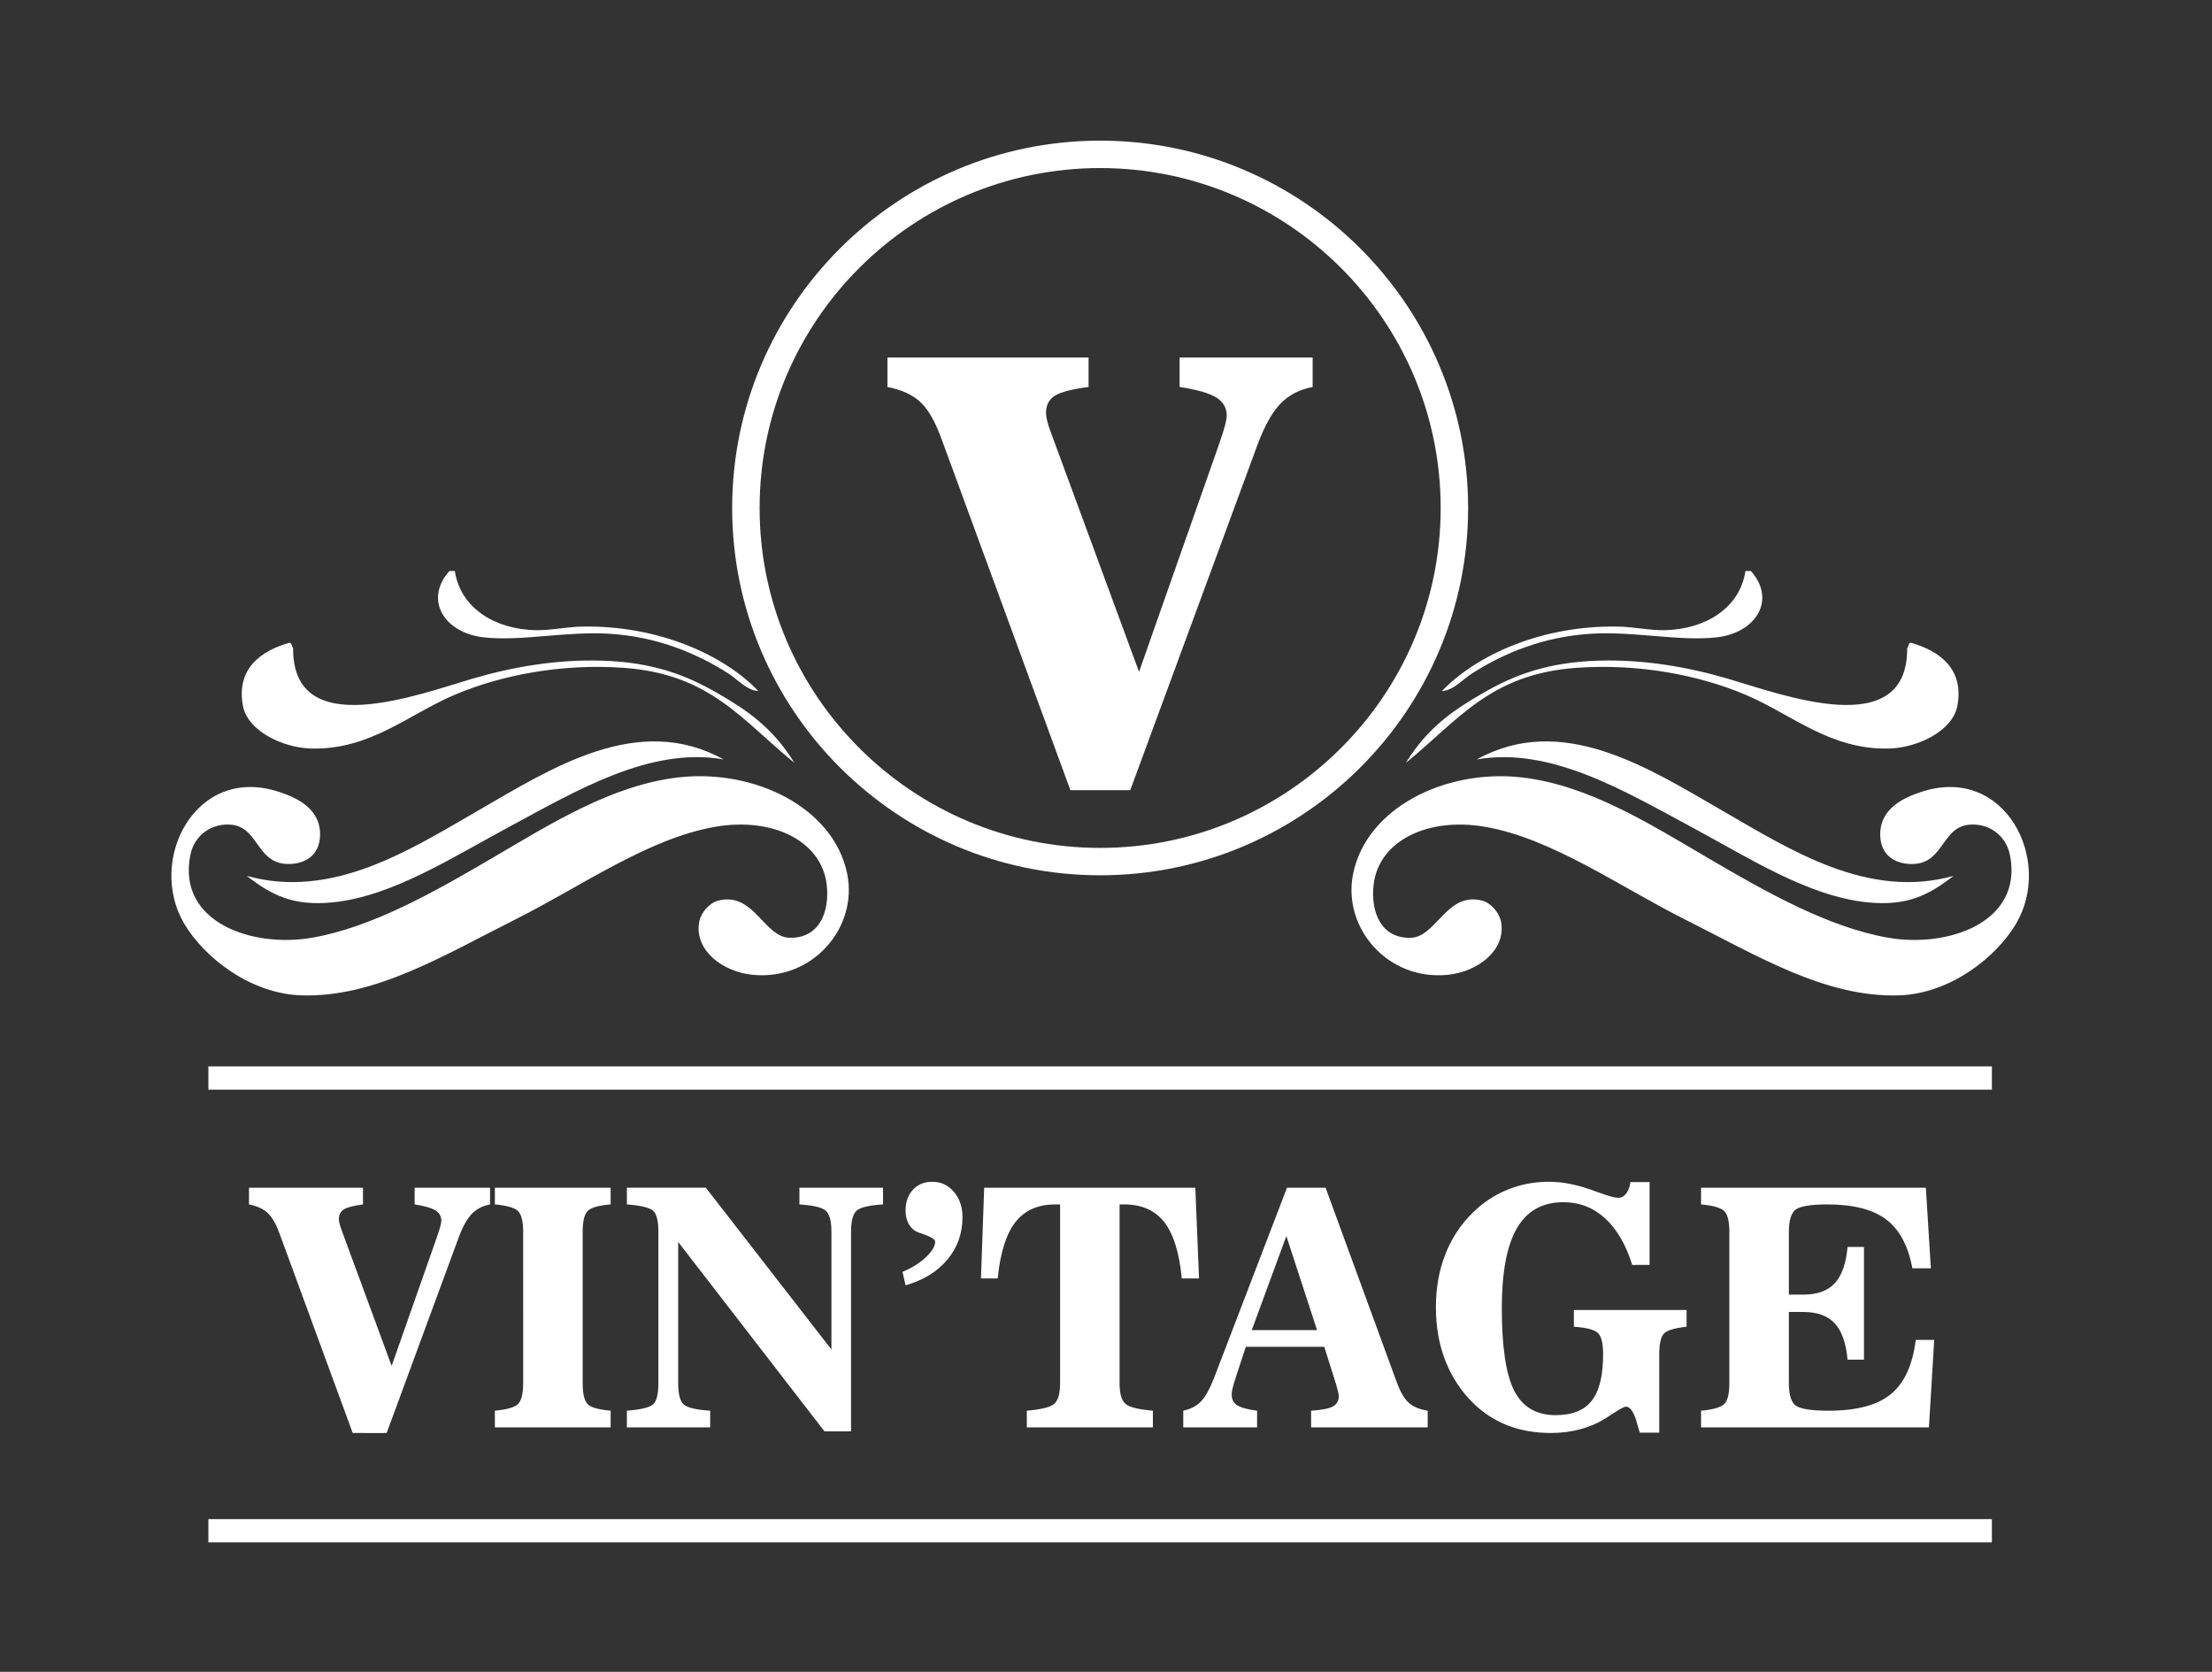 <?xml version="1.0" encoding="UTF-8"?> <svg xmlns="http://www.w3.org/2000/svg" viewBox="1905.33 2428.436 189.341 143.129" width="189.341" height="143.129" data-guides="{&quot;vertical&quot;:[],&quot;horizontal&quot;:[]}"><rect x="1905.33" y="2428.436" width="189.341" height="143.129" fill="#333333" stroke="none"/><path fill="#FFFFFF" stroke="none" fill-opacity="1" stroke-width="1" stroke-opacity="1" alignment-baseline="" baseline-shift="" clip-rule="evenodd" color="rgb(51, 51, 51)" fill-rule="evenodd" font-size-adjust="none" id="tSvg3dfb4941c8" title="Path 1" d="M 1963.395 2494.991 C 1969.936 2494.239 1976.719 2497.593 1977.852 2503.265C 1978.77 2507.873 1974.88 2512.409 1969.741 2511.889C 1967.206 2511.633 1964.834 2509.843 1965.159 2507.488C 1965.298 2506.477 1966.171 2505.708 1966.746 2505.553C 1969.853 2504.71 1970.698 2508.664 1972.916 2508.72C 1975.484 2508.785 1976.37 2506.459 1976.09 2504.145C 1975.642 2500.45 1971.522 2498.37 1966.569 2499.216C 1960.848 2500.193 1955.057 2504.331 1949.468 2507.137C 1943.283 2510.242 1937.431 2513.844 1931.134 2513.65C 1926.756 2513.516 1922.789 2510.396 1921.085 2507.488C 1917.901 2502.061 1922.061 2493.882 1929.194 2496.224C 1930.617 2496.691 1932.877 2497.63 1932.72 2500.095C 1932.62 2501.671 1931.483 2502.277 1930.428 2502.383C 1927.254 2502.706 1927.612 2499.284 1925.139 2499.04C 1923.542 2498.882 1921.964 2499.849 1921.612 2501.68C 1920.507 2507.43 1926.968 2509.592 1932.014 2508.72C 1937.218 2507.822 1942.575 2504.759 1947.529 2501.855C 1952.51 2498.934 1957.73 2495.643 1963.395 2494.991Z" style=""></path><path fill="#FFFFFF" stroke="none" fill-opacity="1" stroke-width="1" stroke-opacity="1" alignment-baseline="" baseline-shift="" clip-rule="evenodd" color="rgb(51, 51, 51)" fill-rule="evenodd" font-size-adjust="none" id="tSvgb6f7ec45d3" title="Path 2" d="M 1933.849 2505.683 C 1938.936 2505.159 1944.04 2501.838 1948.972 2499.191C 1954.583 2496.18 1960.964 2492.333 1967.269 2493.453C 1959.954 2489.398 1952.544 2494.199 1946.251 2497.832C 1940.402 2501.208 1933.789 2505.465 1926.441 2503.42C 1928.539 2505.021 1930.353 2506.043 1933.849 2505.683Z" style=""></path><path fill="#FFFFFF" stroke="none" fill-opacity="1" stroke-width="1" stroke-opacity="1" alignment-baseline="" baseline-shift="" clip-rule="evenodd" color="rgb(51, 51, 51)" fill-rule="evenodd" font-size-adjust="none" id="tSvg17171a4a173" title="Path 3" d="M 1944.263 2477.319 C 1944.11 2477.319 1943.956 2477.319 1943.802 2477.319C 1941.58 2479.807 1943.387 2482.626 1946.724 2482.999C 1949.926 2483.356 1953.799 2482.464 1957.488 2482.692C 1961.579 2482.946 1964.923 2484.347 1967.638 2486.07C 1968.509 2486.623 1969.228 2487.528 1970.251 2487.606C 1967.284 2484.497 1961.673 2481.961 1955.182 2482.078C 1953.811 2482.102 1952.502 2482.41 1951.183 2482.386C 1947.741 2482.321 1944.745 2480.525 1944.263 2477.319Z" style=""></path><path fill="#FFFFFF" stroke="none" fill-opacity="1" stroke-width="1" stroke-opacity="1" alignment-baseline="" baseline-shift="" clip-rule="evenodd" color="rgb(51, 51, 51)" fill-rule="evenodd" font-size-adjust="none" id="tSvg6997bbed1" title="Path 4" d="M 1973.326 2493.746 C 1971.475 2490.726 1969.269 2489.231 1966.715 2487.759C 1964.05 2486.223 1961.2 2485.132 1956.872 2484.996C 1952.969 2484.873 1949.183 2485.541 1945.801 2486.53C 1941.127 2487.899 1930.348 2492.002 1930.421 2483.92C 1930.289 2483.797 1930.331 2483.501 1930.115 2483.46C 1927.749 2484.124 1925.539 2485.619 1926.118 2488.834C 1926.512 2491.035 1929.567 2492.457 1931.96 2492.519C 1937.016 2492.649 1940.303 2489.59 1944.262 2487.912C 1948.296 2486.205 1953.453 2485.233 1958.718 2485.609C 1966.111 2486.137 1968.837 2490.085 1973.326 2493.746Z" style=""></path><path fill="#FFFFFF" stroke="none" fill-opacity="1" stroke-width="1" stroke-opacity="1" alignment-baseline="" baseline-shift="" clip-rule="evenodd" color="rgb(51, 51, 51)" fill-rule="evenodd" font-size-adjust="none" id="tSvg1120245e498" title="Path 5" d="M 2051.47 2501.856 C 2056.425 2504.76 2061.784 2507.821 2066.986 2508.721C 2072.032 2509.591 2078.492 2507.431 2077.386 2501.68C 2077.036 2499.85 2075.458 2498.883 2073.861 2499.041C 2071.388 2499.285 2071.745 2502.707 2068.572 2502.385C 2067.518 2502.278 2066.38 2501.672 2066.28 2500.097C 2066.123 2497.63 2068.383 2496.691 2069.807 2496.224C 2076.938 2493.883 2081.099 2502.061 2077.915 2507.489C 2076.211 2510.396 2072.243 2513.516 2067.867 2513.651C 2061.571 2513.845 2055.717 2510.243 2049.532 2507.138C 2043.944 2504.331 2038.15 2500.194 2032.432 2499.217C 2027.479 2498.372 2023.357 2500.451 2022.91 2504.147C 2022.63 2506.461 2023.514 2508.787 2026.084 2508.722C 2028.303 2508.665 2029.147 2504.712 2032.254 2505.553C 2032.827 2505.709 2033.701 2506.479 2033.841 2507.49C 2034.165 2509.844 2031.794 2511.634 2029.258 2511.891C 2024.119 2512.411 2020.228 2507.875 2021.148 2503.267C 2022.281 2497.594 2029.063 2494.241 2035.605 2494.993C 2041.268 2495.643 2046.487 2498.935 2051.47 2501.856Z" style=""></path><path fill="#FFFFFF" stroke="none" fill-opacity="1" stroke-width="1" stroke-opacity="1" alignment-baseline="" baseline-shift="" clip-rule="evenodd" color="rgb(51, 51, 51)" fill-rule="evenodd" font-size-adjust="none" id="tSvg11ea4ddbd05" title="Path 6" d="M 2072.558 2503.42 C 2065.211 2505.466 2058.598 2501.208 2052.748 2497.833C 2046.457 2494.2 2039.044 2489.398 2031.731 2493.454C 2038.034 2492.333 2044.415 2496.181 2050.028 2499.192C 2054.957 2501.838 2060.063 2505.159 2065.15 2505.683C 2068.648 2506.043 2070.46 2505.022 2072.558 2503.42Z" style=""></path><path fill="#FFFFFF" stroke="none" fill-opacity="1" stroke-width="1" stroke-opacity="1" alignment-baseline="" baseline-shift="" clip-rule="evenodd" color="rgb(51, 51, 51)" fill-rule="evenodd" font-size-adjust="none" id="tSvg15efee9bc7e" title="Path 7" d="M 2054.736 2477.319 C 2054.89 2477.319 2055.044 2477.319 2055.198 2477.319C 2057.42 2479.807 2055.611 2482.626 2052.275 2482.999C 2049.072 2483.356 2045.199 2482.464 2041.512 2482.692C 2037.42 2482.946 2034.077 2484.347 2031.361 2486.07C 2030.491 2486.623 2029.772 2487.528 2028.748 2487.606C 2031.715 2484.497 2037.328 2481.961 2043.82 2482.078C 2045.189 2482.102 2046.497 2482.41 2047.817 2482.386C 2051.258 2482.321 2054.254 2480.525 2054.736 2477.319Z" style=""></path><path fill="#FFFFFF" stroke="none" fill-opacity="1" stroke-width="1" stroke-opacity="1" alignment-baseline="" baseline-shift="" clip-rule="evenodd" color="rgb(51, 51, 51)" fill-rule="evenodd" font-size-adjust="none" id="tSvg280c8aff14" title="Path 8" d="M 2025.672 2493.746 C 2027.523 2490.726 2029.731 2489.231 2032.285 2487.759C 2034.949 2486.223 2037.799 2485.132 2042.127 2484.996C 2046.03 2484.873 2049.816 2485.541 2053.198 2486.53C 2057.871 2487.899 2068.65 2492.002 2068.577 2483.92C 2068.71 2483.797 2068.668 2483.501 2068.884 2483.46C 2071.249 2484.124 2073.461 2485.619 2072.882 2488.834C 2072.486 2491.035 2069.431 2492.457 2067.039 2492.519C 2061.984 2492.649 2058.697 2489.59 2054.737 2487.912C 2050.702 2486.205 2045.545 2485.233 2040.281 2485.609C 2032.888 2486.137 2030.163 2490.085 2025.672 2493.746Z" style=""></path><path fill="#FFFFFF" stroke="none" fill-opacity="1" stroke-width="1" stroke-opacity="1" alignment-baseline="" baseline-shift="" color="rgb(51, 51, 51)" font-size-adjust="none" id="tSvg104fa25ed01" title="Path 9" d="M 1999.499 2503.371 C 1982.13 2503.371 1968.001 2489.265 1968.001 2471.925C 1968.001 2454.585 1982.13 2440.476 1999.499 2440.476C 2016.866 2440.476 2030.997 2454.585 2030.997 2471.925C 2030.997 2489.265 2016.866 2503.371 1999.499 2503.371ZM 1999.499 2442.824 C 1983.428 2442.824 1970.351 2455.878 1970.351 2471.925C 1970.351 2487.971 1983.428 2501.026 1999.499 2501.026C 2015.571 2501.026 2028.648 2487.971 2028.648 2471.925C 2028.648 2455.878 2015.571 2442.824 1999.499 2442.824Z" style=""></path><path fill="#FFFFFF" stroke="none" fill-opacity="1" stroke-width="1" stroke-opacity="1" alignment-baseline="" baseline-shift="" color="rgb(51, 51, 51)" font-size-adjust="none" id="tSvg19160f24ed" title="Path 10" d="M 1996.954 2496.086 C 1993.263 2486.026 1989.572 2475.965 1985.882 2465.905C 1985.347 2464.466 1984.753 2463.444 1984.096 2462.839C 1983.441 2462.233 1982.507 2461.808 1981.293 2461.565C 1981.293 2460.724 1981.293 2459.884 1981.293 2459.044C 1987.031 2459.044 1992.77 2459.044 1998.508 2459.044C 1998.508 2459.884 1998.508 2460.724 1998.508 2461.565C 1997.115 2461.743 1996.161 2461.99 1995.643 2462.304C 1995.125 2462.62 1994.866 2463.109 1994.866 2463.772C 1994.866 2463.965 1994.898 2464.196 1994.963 2464.462C 1995.026 2464.73 1995.131 2465.057 1995.278 2465.445C 1997.795 2472.281 2000.312 2479.117 2002.829 2485.953C 2005.086 2479.529 2007.344 2473.105 2009.602 2466.681C 2009.637 2466.567 2009.692 2466.398 2009.774 2466.171C 2010.145 2465.12 2010.333 2464.402 2010.333 2464.014C 2010.333 2463.351 2010.033 2462.835 2009.433 2462.462C 2008.835 2462.091 2007.79 2461.792 2006.302 2461.565C 2006.302 2460.724 2006.302 2459.884 2006.302 2459.044C 2010.097 2459.044 2013.893 2459.044 2017.688 2459.044C 2017.688 2459.884 2017.688 2460.724 2017.688 2461.565C 2016.572 2461.776 2015.658 2462.249 2014.946 2462.985C 2014.23 2463.719 2013.576 2464.887 2012.978 2466.487C 2009.344 2476.353 2005.71 2486.22 2002.076 2496.086C 2000.369 2496.086 1998.661 2496.086 1996.954 2496.086Z" style=""></path><path fill="#FFFFFF" stroke="none" fill-opacity="1" stroke-width="1" stroke-opacity="1" alignment-baseline="" baseline-shift="" color="rgb(51, 51, 51)" font-size-adjust="none" id="tSvg638a55a51d" title="Path 11" d="M 1935.521 2551.116 C 1933.429 2545.413 1931.337 2539.71 1929.245 2534.007C 1928.943 2533.192 1928.604 2532.614 1928.233 2532.269C 1927.862 2531.926 1927.333 2531.684 1926.643 2531.548C 1926.643 2531.072 1926.643 2530.595 1926.643 2530.119C 1929.896 2530.119 1933.149 2530.119 1936.401 2530.119C 1936.401 2530.595 1936.401 2531.072 1936.401 2531.548C 1935.614 2531.648 1935.071 2531.789 1934.776 2531.966C 1934.483 2532.146 1934.338 2532.423 1934.338 2532.799C 1934.338 2532.909 1934.356 2533.038 1934.393 2533.189C 1934.429 2533.34 1934.488 2533.526 1934.57 2533.747C 1935.997 2537.623 1937.425 2541.498 1938.853 2545.374C 1940.132 2541.732 1941.412 2538.09 1942.692 2534.448C 1942.711 2534.385 1942.742 2534.288 1942.789 2534.158C 1942.999 2533.564 1943.105 2533.156 1943.105 2532.935C 1943.105 2532.56 1942.935 2532.267 1942.596 2532.056C 1942.256 2531.846 1941.666 2531.677 1940.821 2531.548C 1940.821 2531.072 1940.821 2530.595 1940.821 2530.119C 1942.973 2530.119 1945.125 2530.119 1947.277 2530.119C 1947.277 2530.595 1947.277 2531.072 1947.277 2531.548C 1946.642 2531.668 1946.126 2531.935 1945.72 2532.352C 1945.317 2532.768 1944.945 2533.431 1944.607 2534.337C 1942.546 2539.93 1940.486 2545.524 1938.426 2551.117C 1937.458 2551.117 1936.49 2551.117 1935.521 2551.116Z" style=""></path><path fill="#FFFFFF" stroke="none" fill-opacity="1" stroke-width="1" stroke-opacity="1" alignment-baseline="" baseline-shift="" color="rgb(51, 51, 51)" font-size-adjust="none" id="tSvg19076302f6" title="Path 12" d="M 1950.111 2533.91 C 1950.111 2532.993 1949.963 2532.393 1949.664 2532.111C 1949.366 2531.828 1948.708 2531.639 1947.689 2531.548C 1947.689 2531.071 1947.689 2530.595 1947.689 2530.118C 1950.992 2530.118 1954.295 2530.118 1957.599 2530.118C 1957.599 2530.595 1957.599 2531.071 1957.599 2531.548C 1956.6 2531.63 1955.949 2531.81 1955.652 2532.089C 1955.354 2532.369 1955.205 2532.977 1955.205 2533.91C 1955.205 2538.221 1955.205 2542.531 1955.205 2546.842C 1955.205 2547.775 1955.354 2548.384 1955.652 2548.663C 1955.949 2548.943 1956.6 2549.123 1957.599 2549.206C 1957.599 2549.682 1957.599 2550.158 1957.599 2550.634C 1954.295 2550.634 1950.992 2550.634 1947.689 2550.634C 1947.689 2550.158 1947.689 2549.682 1947.689 2549.206C 1948.709 2549.115 1949.366 2548.926 1949.664 2548.643C 1949.963 2548.358 1950.112 2547.758 1950.112 2546.842C 1950.112 2542.531 1950.112 2538.221 1950.111 2533.91Z" style=""></path><path fill="#FFFFFF" stroke="none" fill-opacity="1" stroke-width="1" stroke-opacity="1" alignment-baseline="" baseline-shift="" color="rgb(51, 51, 51)" font-size-adjust="none" id="tSvg79f63d630c" title="Path 13" d="M 1976.498 2543.971 C 1976.498 2540.617 1976.498 2537.264 1976.498 2533.91C 1976.498 2532.957 1976.331 2532.345 1975.994 2532.07C 1975.66 2531.795 1974.915 2531.62 1973.759 2531.548C 1973.759 2531.071 1973.759 2530.595 1973.759 2530.118C 1976.144 2530.118 1978.53 2530.118 1980.915 2530.118C 1980.915 2530.595 1980.915 2531.071 1980.915 2531.548C 1979.732 2531.62 1978.98 2531.797 1978.659 2532.077C 1978.336 2532.357 1978.177 2532.968 1978.177 2533.911C 1978.177 2539.6 1978.177 2545.289 1978.177 2550.979C 1977.42 2550.979 1976.662 2550.979 1975.905 2550.979C 1971.73 2545.574 1967.556 2540.169 1963.381 2534.764C 1963.381 2538.79 1963.381 2542.817 1963.381 2546.843C 1963.381 2547.787 1963.541 2548.399 1963.862 2548.676C 1964.182 2548.956 1964.935 2549.133 1966.12 2549.207C 1966.12 2549.683 1966.12 2550.159 1966.12 2550.635C 1963.743 2550.635 1961.366 2550.635 1958.989 2550.635C 1958.989 2550.159 1958.989 2549.683 1958.989 2549.207C 1960.173 2549.116 1960.92 2548.935 1961.225 2548.67C 1961.534 2548.403 1961.687 2547.795 1961.687 2546.843C 1961.687 2542.532 1961.687 2538.221 1961.687 2533.91C 1961.687 2532.957 1961.534 2532.35 1961.225 2532.082C 1960.92 2531.817 1960.173 2531.639 1958.989 2531.547C 1958.989 2531.07 1958.989 2530.594 1958.989 2530.117C 1961.242 2530.117 1963.495 2530.117 1965.748 2530.117C 1969.332 2534.735 1972.915 2539.353 1976.498 2543.971Z" style=""></path><path fill="#FFFFFF" stroke="none" fill-opacity="1" stroke-width="1" stroke-opacity="1" alignment-baseline="" baseline-shift="" color="rgb(51, 51, 51)" font-size-adjust="none" id="tSvg744df35af4" title="Path 14" d="M 1982.581 2537.32 C 1983.398 2536.98 1984.068 2536.562 1984.592 2536.061C 1985.115 2535.563 1985.377 2535.121 1985.377 2534.734C 1985.377 2534.542 1985.036 2534.329 1984.358 2534.09C 1984.22 2534.043 1984.11 2534.007 1984.027 2533.979C 1983.651 2533.851 1983.359 2533.618 1983.153 2533.285C 1982.947 2532.951 1982.844 2532.549 1982.844 2532.082C 1982.844 2531.349 1983.052 2530.753 1983.47 2530.296C 1983.888 2529.839 1984.44 2529.61 1985.129 2529.61C 1985.872 2529.61 1986.489 2529.895 1986.979 2530.468C 1987.471 2531.041 1987.716 2531.768 1987.716 2532.647C 1987.716 2534.029 1987.286 2535.237 1986.428 2536.266C 1985.571 2537.297 1984.378 2538.033 1982.844 2538.472C 1982.757 2538.088 1982.669 2537.704 1982.581 2537.32Z" style=""></path><path fill="#FFFFFF" stroke="none" fill-opacity="1" stroke-width="1" stroke-opacity="1" alignment-baseline="" baseline-shift="" color="rgb(51, 51, 51)" font-size-adjust="none" id="tSvg6810c5d03c" title="Path 15" d="M 1996.071 2531.548 C 1995.938 2531.548 1995.804 2531.548 1995.671 2531.548C 1994.175 2531.548 1993.033 2532.054 1992.244 2533.066C 1991.455 2534.078 1990.95 2535.684 1990.73 2537.883C 1990.253 2537.883 1989.776 2537.883 1989.298 2537.883C 1989.39 2535.295 1989.482 2532.706 1989.573 2530.118C 1995.598 2530.118 2001.622 2530.118 2007.646 2530.118C 2007.752 2532.706 2007.857 2535.295 2007.963 2537.883C 2007.471 2537.883 2006.98 2537.883 2006.488 2537.883C 2006.278 2535.684 2005.778 2534.078 2004.989 2533.066C 2004.2 2532.054 2003.058 2531.548 2001.561 2531.548C 2001.428 2531.548 2001.296 2531.548 2001.163 2531.548C 2001.163 2536.646 2001.163 2541.745 2001.163 2546.843C 2001.163 2547.741 2001.331 2548.333 2001.665 2548.62C 2002 2548.91 2002.781 2549.105 2004.014 2549.206C 2004.014 2549.682 2004.014 2550.158 2004.014 2550.634C 2000.416 2550.634 1996.819 2550.634 1993.222 2550.634C 1993.222 2550.158 1993.222 2549.682 1993.222 2549.206C 1994.451 2549.105 1995.234 2548.909 1995.567 2548.62C 1995.903 2548.333 1996.071 2547.741 1996.071 2546.843C 1996.071 2541.745 1996.071 2536.646 1996.071 2531.548Z" style=""></path><path fill="#FFFFFF" stroke="none" fill-opacity="1" stroke-width="1" stroke-opacity="1" alignment-baseline="" baseline-shift="" color="rgb(51, 51, 51)" font-size-adjust="none" id="tSvge31fee2bbc" title="Path 16" d="M 2006.614 2550.635 C 2006.614 2550.159 2006.614 2549.683 2006.614 2549.207C 2007.229 2549.078 2007.727 2548.822 2008.108 2548.437C 2008.489 2548.052 2008.866 2547.378 2009.244 2546.417C 2011.327 2540.984 2013.41 2535.551 2015.493 2530.119C 2016.594 2530.119 2017.695 2530.119 2018.797 2530.119C 2020.824 2535.661 2022.852 2541.204 2024.88 2546.746C 2025.191 2547.6 2025.537 2548.196 2025.919 2548.531C 2026.3 2548.872 2026.838 2549.098 2027.537 2549.208C 2027.537 2549.684 2027.537 2550.16 2027.537 2550.636C 2024.21 2550.636 2020.883 2550.636 2017.556 2550.636C 2017.556 2550.16 2017.556 2549.684 2017.556 2549.208C 2018.449 2549.152 2019.064 2549.033 2019.409 2548.851C 2019.753 2548.667 2019.924 2548.368 2019.924 2547.957C 2019.924 2547.792 2019.86 2547.498 2019.731 2547.077C 2019.714 2547.022 2019.705 2546.989 2019.705 2546.981C 2019.365 2545.9 2019.025 2544.818 2018.685 2543.737C 2016.446 2543.737 2014.207 2543.737 2011.969 2543.737C 2011.688 2544.589 2011.408 2545.441 2011.128 2546.293C 2011.119 2546.326 2011.111 2546.358 2011.102 2546.39C 2010.872 2547.06 2010.758 2547.536 2010.758 2547.819C 2010.758 2548.232 2010.913 2548.54 2011.227 2548.74C 2011.539 2548.941 2012.108 2549.099 2012.933 2549.209C 2012.933 2549.685 2012.933 2550.16 2012.933 2550.636C 2010.826 2550.636 2008.72 2550.636 2006.614 2550.635ZM 2012.478 2542.308 C 2014.341 2542.308 2016.203 2542.308 2018.066 2542.308C 2017.19 2539.623 2016.314 2536.939 2015.438 2534.255C 2014.451 2536.939 2013.465 2539.623 2012.478 2542.308Z" style=""></path><path fill="#FFFFFF" stroke="none" fill-opacity="1" stroke-width="1" stroke-opacity="1" alignment-baseline="" baseline-shift="" color="rgb(51, 51, 51)" font-size-adjust="none" id="tSvg2fe26edfac" title="Path 17" d="M 2045.043 2536.727 C 2044.502 2534.988 2043.726 2533.659 2042.717 2532.736C 2041.709 2531.816 2040.519 2531.356 2039.153 2531.356C 2037.364 2531.356 2036.038 2532.097 2035.175 2533.581C 2034.314 2535.065 2033.881 2537.346 2033.881 2540.425C 2033.881 2543.759 2034.237 2546.12 2034.949 2547.508C 2035.659 2548.897 2036.841 2549.589 2038.492 2549.589C 2039.906 2549.589 2040.936 2549.177 2041.583 2548.348C 2042.23 2547.518 2042.552 2546.197 2042.552 2544.384C 2042.552 2543.447 2042.405 2542.838 2042.105 2542.554C 2041.808 2542.271 2041.12 2542.091 2040.049 2542.018C 2040.049 2541.542 2040.049 2541.065 2040.049 2540.589C 2043.265 2540.589 2046.481 2540.589 2049.696 2540.589C 2049.696 2541.065 2049.696 2541.542 2049.696 2542.018C 2048.687 2542.128 2048.044 2542.319 2047.77 2542.595C 2047.495 2542.87 2047.357 2543.466 2047.357 2544.384C 2047.357 2546.618 2047.357 2548.853 2047.357 2551.088C 2046.802 2551.088 2046.247 2551.088 2045.692 2551.088C 2045.586 2550.731 2045.48 2550.374 2045.375 2550.017C 2045.375 2550.012 2045.375 2550.007 2045.375 2550.002C 2045.128 2549.242 2044.837 2548.862 2044.507 2548.862C 2044.371 2548.862 2044.041 2549.033 2043.517 2549.37C 2043.197 2549.581 2042.934 2549.751 2042.731 2549.879C 2042.089 2550.283 2041.374 2550.588 2040.584 2550.799C 2039.796 2551.01 2038.969 2551.115 2038.108 2551.115C 2036.74 2551.115 2035.502 2550.902 2034.398 2550.476C 2033.293 2550.049 2032.297 2549.407 2031.416 2548.544C 2030.381 2547.518 2029.592 2546.315 2029.049 2544.929C 2028.509 2543.548 2028.239 2542.021 2028.239 2540.354C 2028.239 2538.713 2028.503 2537.208 2029.037 2535.839C 2029.569 2534.47 2030.353 2533.276 2031.389 2532.259C 2032.271 2531.388 2033.266 2530.73 2034.378 2530.282C 2035.488 2529.831 2036.662 2529.608 2037.902 2529.608C 2038.534 2529.608 2039.178 2529.677 2039.835 2529.815C 2040.49 2529.95 2041.232 2530.175 2042.058 2530.488C 2042.113 2530.506 2042.168 2530.524 2042.222 2530.541C 2043.02 2530.837 2043.566 2530.98 2043.861 2530.98C 2044.117 2530.98 2044.336 2530.863 2044.52 2530.629C 2044.706 2530.396 2044.827 2530.066 2044.89 2529.635C 2045.437 2529.635 2045.984 2529.635 2046.53 2529.635C 2046.53 2531.998 2046.53 2534.361 2046.53 2536.724C 2046.035 2536.724 2045.539 2536.724 2045.043 2536.727Z" style=""></path><path fill="#FFFFFF" stroke="none" fill-opacity="1" stroke-width="1" stroke-opacity="1" alignment-baseline="" baseline-shift="" color="rgb(51, 51, 51)" font-size-adjust="none" id="tSvg568310dae3" title="Path 18" d="M 2050.935 2550.635 C 2050.935 2550.159 2050.935 2549.683 2050.935 2549.207C 2051.954 2549.116 2052.612 2548.927 2052.912 2548.642C 2053.209 2548.358 2053.359 2547.759 2053.359 2546.843C 2053.359 2542.532 2053.359 2538.221 2053.359 2533.91C 2053.359 2532.993 2053.209 2532.393 2052.912 2532.111C 2052.613 2531.826 2051.954 2531.639 2050.935 2531.548C 2050.935 2531.071 2050.935 2530.595 2050.935 2530.118C 2057.349 2530.118 2063.764 2530.118 2070.178 2530.118C 2070.321 2532.417 2070.463 2534.716 2070.606 2537.016C 2070.078 2537.016 2069.55 2537.016 2069.022 2537.016C 2068.664 2535.085 2067.916 2533.69 2066.777 2532.832C 2065.64 2531.976 2063.965 2531.548 2061.754 2531.548C 2060.378 2531.548 2059.485 2531.688 2059.07 2531.966C 2058.658 2532.246 2058.452 2532.892 2058.452 2533.911C 2058.452 2535.698 2058.452 2537.484 2058.452 2539.271C 2058.865 2539.271 2059.278 2539.271 2059.692 2539.271C 2060.884 2539.271 2061.78 2538.946 2062.38 2538.295C 2062.983 2537.645 2063.347 2536.61 2063.477 2535.19C 2063.945 2535.19 2064.413 2535.19 2064.881 2535.19C 2064.881 2538.407 2064.881 2541.623 2064.881 2544.839C 2064.413 2544.839 2063.945 2544.839 2063.477 2544.839C 2063.347 2543.418 2062.983 2542.381 2062.38 2541.731C 2061.78 2541.083 2060.884 2540.755 2059.692 2540.755C 2059.278 2540.755 2058.865 2540.755 2058.452 2540.755C 2058.452 2542.785 2058.452 2544.815 2058.452 2546.845C 2058.452 2547.871 2058.66 2548.52 2059.079 2548.795C 2059.496 2549.069 2060.426 2549.208 2061.865 2549.208C 2064.251 2549.208 2066.022 2548.736 2067.179 2547.792C 2068.334 2546.848 2069.047 2545.301 2069.312 2543.148C 2069.839 2543.148 2070.366 2543.148 2070.893 2543.148C 2070.743 2545.644 2070.592 2548.14 2070.441 2550.636C 2063.939 2550.636 2057.437 2550.636 2050.935 2550.635Z" style=""></path><path fill="#FFFFFF" stroke="none" fill-opacity="1" stroke-width="1" stroke-opacity="1" alignment-baseline="" baseline-shift="" color="rgb(51, 51, 51)" font-size-adjust="none" x="3.772" y="94.533" width="181.795" height="2.373" id="tSvg74f9d0e854" title="Rectangle 1" d="M 1923.167 2519.733 C 1974.055 2519.733 2024.943 2519.733 2075.83 2519.733C 2075.83 2520.397 2075.83 2521.06 2075.83 2521.723C 2024.943 2521.723 1974.055 2521.723 1923.167 2521.723C 1923.167 2521.06 1923.167 2520.397 1923.167 2519.733Z" style=""></path><path fill="#FFFFFF" stroke="none" fill-opacity="1" stroke-width="1" stroke-opacity="1" alignment-baseline="" baseline-shift="" color="rgb(51, 51, 51)" font-size-adjust="none" x="3.772" y="140.757" width="181.795" height="2.371" id="tSvg21a236c7f0" title="Rectangle 2" d="M 1923.167 2558.488 C 1974.055 2558.488 2024.943 2558.488 2075.83 2558.488C 2075.83 2559.151 2075.83 2559.813 2075.83 2560.476C 2024.943 2560.476 1974.055 2560.476 1923.167 2560.476C 1923.167 2559.813 1923.167 2559.151 1923.167 2558.488Z" style=""></path><defs></defs></svg> 